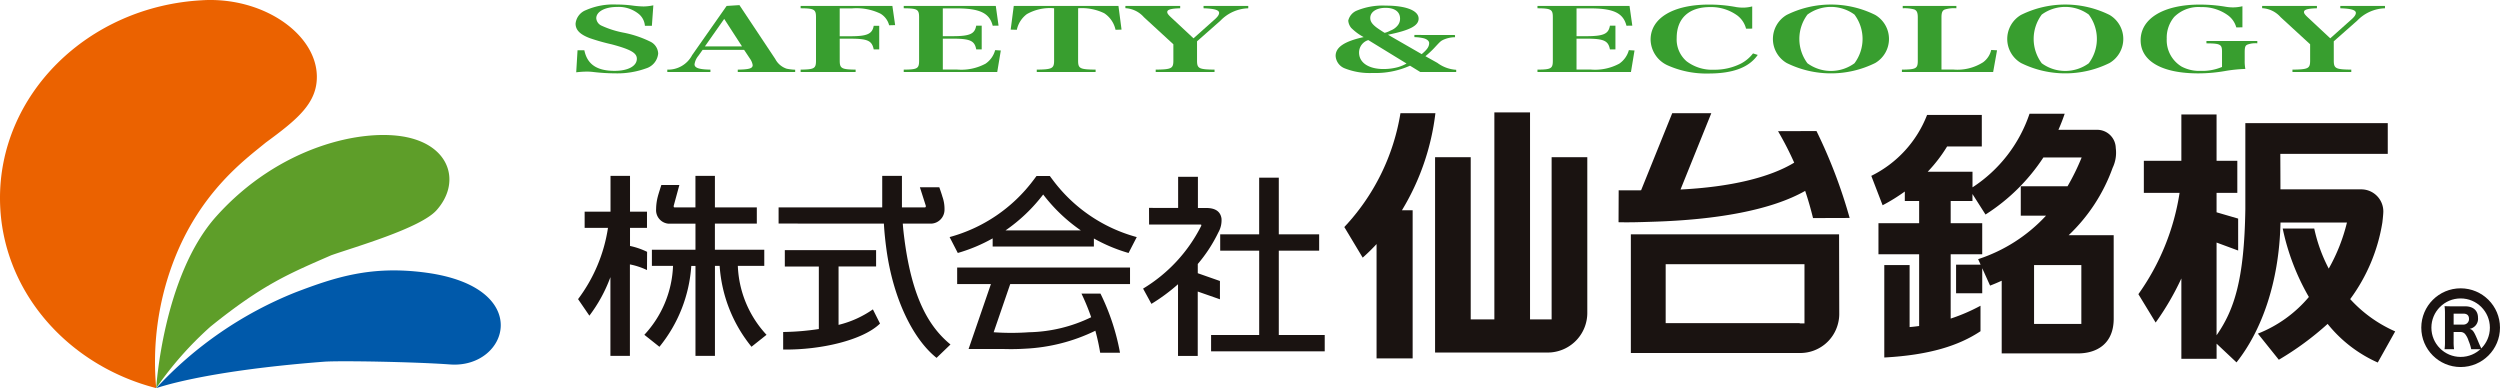 <svg id="グループ_6610" data-name="グループ 6610" xmlns="http://www.w3.org/2000/svg" width="309.185" height="48" viewBox="0 0 309.185 48">
  <g id="グループ_6607" data-name="グループ 6607">
    <path id="パス_2868" data-name="パス 2868" d="M163.239,265.264c-.194,0-.7.023-.764.031-14.094.757-25.184,11.642-24.993,24.794.163,11.093,8.3,20.342,19.317,23.173a34.982,34.982,0,0,1,2.08-15.514c3.287-8.746,9-12.814,11.459-14.845,3.894-2.855,6.377-4.874,6.328-8.222-.075-5.056-6.217-9.521-13.426-9.417" transform="translate(-137.48 -265.263)" fill="#eb6200"/>
    <path id="パス_2869" data-name="パス 2869" d="M203.967,296.211c-5.445-1.133-15.78,1.1-23.575,9.807-6.576,7.351-7.413,21.212-7.413,21.212a42.783,42.783,0,0,1,6.709-7.592c6.507-5.241,9.675-6.529,14.936-8.827,2.947-1.035,11.031-3.346,13.016-5.562,3-3.349,1.774-7.9-3.673-9.037" transform="translate(-153.658 -279.243)" fill="#5e9e29"/>
    <path id="パス_2870" data-name="パス 2870" d="M206.34,326.985c-6.772-.912-11.237.568-16.146,2.439a47.425,47.425,0,0,0-17.216,11.84c.023.032,5.484-2.087,20.751-3.264,1.911-.145,11.18.017,15.609.34,7.192.518,10.473-9.538-3-11.355" transform="translate(-153.657 -293.266)" fill="#0059aa"/>
    <path id="パス_2871" data-name="パス 2871" d="M298.722,316.359v-2h-6.107v-3.231H297.8v-2h-5.183v-3.9h-2.408v3.9h-2.572c-.146-.006-.116-.143-.116-.205l.7-2.569h-2.229s-.39,1.214-.433,1.415a6.309,6.309,0,0,0-.214,1.573,1.677,1.677,0,0,0,1.485,1.793h3.382v3.224h-5.389v2h2.614a13.219,13.219,0,0,1-3.548,8.523l1.866,1.482a17.691,17.691,0,0,0,3.94-10h.518V327.49h2.408V316.359h.582a17.691,17.691,0,0,0,3.939,10L299,324.882a13.23,13.23,0,0,1-3.548-8.523Z" transform="translate(-204.201 -283.475)" fill="#1a1311"/>
    <path id="パス_2872" data-name="パス 2872" d="M277.376,314.62a9.084,9.084,0,0,0-2.113-.726v-2.24h2.1v-2h-2.1v-4.428h-2.411v4.428h-3.2v2h2.887a19.514,19.514,0,0,1-3.7,8.816l1.4,2.045a18.365,18.365,0,0,0,2.6-4.764v9.739h2.411V316.175a8.818,8.818,0,0,1,2.113.7Z" transform="translate(-197.347 -283.475)" fill="#1a1311"/>
    <path id="パス_2873" data-name="パス 2873" d="M322.288,331.338v-7.218h4.642V322.1H315.642v2.025h4.207v7.732a32.087,32.087,0,0,1-4.412.367v2.168c4.662.07,9.879-1.161,11.978-3.212l-.881-1.755a12.605,12.605,0,0,1-4.246,1.917" transform="translate(-218.58 -291.164)" fill="#1a1311"/>
    <path id="パス_2874" data-name="パス 2874" d="M329.987,313.246c-.1-.757-.182-1.43-.227-2.114H333.3a1.722,1.722,0,0,0,1.619-1.724,4.547,4.547,0,0,0-.271-1.643c-.045-.2-.373-1.13-.373-1.13h-2.4l.73,2.284c0,.063.03.2-.116.205h-2.835v-3.9h-2.438v3.9H314.4v2s7.473,0,13.023.008c.057,1.047.169,2.125.321,3.228.841,6.1,3.3,11.075,6.193,13.373l1.721-1.656c-2.663-2.181-4.714-5.717-5.671-12.831" transform="translate(-218.108 -283.475)" fill="#1a1311"/>
    <path id="パス_2875" data-name="パス 2875" d="M366.034,305.771c-.128-.168-.254-.338-.379-.509H364c-.124.171-.248.341-.378.509a19.256,19.256,0,0,1-10.366,7.041l1.014,1.966a20.112,20.112,0,0,0,4.311-1.806v1.013H371.1v-1a20.01,20.01,0,0,0,4.288,1.795l1.014-1.966a19.219,19.219,0,0,1-10.366-7.041m-5.87,6.217a20.535,20.535,0,0,0,4.663-4.444,20.56,20.56,0,0,0,4.661,4.444Z" transform="translate(-235.815 -283.492)" fill="#1a1311"/>
    <path id="パス_2876" data-name="パス 2876" d="M354.977,328.1h4.175l-2.764,8.032h4.45c.826.022,1.662.012,2.51-.041a22.194,22.194,0,0,0,8.721-2.222,26,26,0,0,1,.595,2.723h2.452a27.777,27.777,0,0,0-2.262-7c-.05-.106-.1-.207-.154-.313H370.35l.05.1a27.751,27.751,0,0,1,1.152,2.819,18.4,18.4,0,0,1-7.7,1.858,30.676,30.676,0,0,1-4.361,0l0,0,2.048-5.956h14.817v-2.051H354.977Z" transform="translate(-236.601 -292.966)" fill="#1a1311"/>
    <path id="パス_2877" data-name="パス 2877" d="M406.731,320.589v-2.263l-2.741-.962v-1.141a18.213,18.213,0,0,0,2.545-3.909,3.017,3.017,0,0,0,.388-1.721c-.086-.588-.458-1.294-1.868-1.294h-1.048v-3.857H401.56v3.852l-3.6-.009.008,2.056h6.383l.09.051-.039.143a19.041,19.041,0,0,1-7.176,7.732l1.032,1.887a23.281,23.281,0,0,0,3.288-2.426v8.862h2.439v-7.961Z" transform="translate(-255.856 -283.574)" fill="#1a1311"/>
    <path id="パス_2878" data-name="パス 2878" d="M421.047,325.091V314.66h4.991v-2.015h-4.991v-7.011h-2.428v7.011H413.8v2.015h4.822v10.431h-5.949v2.02h14.054v-2.02Z" transform="translate(-262.893 -283.661)" fill="#1a1311"/>
    <path id="パス_2879" data-name="パス 2879" d="M454.214,290.991h-4.323a26.79,26.79,0,0,1-6.943,14.076l2.274,3.785a23.983,23.983,0,0,0,1.715-1.68V321.31H451.4V302.995h-1.327a29.914,29.914,0,0,0,4.14-12" transform="translate(-276.692 -276.988)" fill="#1a1311"/>
    <path id="パス_2880" data-name="パス 2880" d="M482.4,315.607V296.343h-4.412V316.4h-2.671V290.8h-4.411v25.6h-2.924V296.343h-4.409V320.5h13.934a4.743,4.743,0,0,0,.481-.022,4.9,4.9,0,0,0,4.412-4.86v-.015Z" transform="translate(-286.092 -276.902)" fill="#1a1311"/>
    <path id="パス_2881" data-name="パス 2881" d="M533.843,303.943a62.94,62.94,0,0,0-4.1-10.748l-4.757.016a39.617,39.617,0,0,1,2,3.893c-3.049,1.852-7.917,3.014-14.059,3.322l3.806-9.435H511.9l-3.85,9.531c-.927.008-1.825.016-2.772,0l-.017,3.949c1.352.033,2.678-.009,4.068-.054,8.2-.235,14.882-1.474,19.013-3.821.356,1.049.68,2.175.972,3.362Z" transform="translate(-305.09 -276.988)" fill="#1a1311"/>
    <path id="パス_2882" data-name="パス 2882" d="M533.81,318.516H508.059v14.673h20.966a4.813,4.813,0,0,0,4.661-3.663,4.642,4.642,0,0,0,.147-1.143c0-.128-.022-9.868-.022-9.868m-4.87,11.01v-.033H512.366v-7.285h17.166l0,7.318Z" transform="translate(-306.365 -289.532)" fill="#1a1311"/>
    <path id="パス_2883" data-name="パス 2883" d="M592.671,306.129h-5.565a21.462,21.462,0,0,0,5.432-8.324,4.336,4.336,0,0,0,.39-2.45,2.3,2.3,0,0,0-2.291-2.258h-4.8q.429-.969.774-1.984h-4.349a17.524,17.524,0,0,1-7.052,9.1v-1.931H569.67a18.309,18.309,0,0,0,2.4-3.125h4.291v-3.9h-6.774v.015a14.051,14.051,0,0,1-6.894,7.521l1.4,3.635a22.571,22.571,0,0,0,2.746-1.7V301.9h1.773v2.745H563.58v3.846h5.031v8.871c-.387.055-.784.1-1.179.133v-7.668H564.3v11.431c5.59-.3,9.235-1.476,11.9-3.251v-3.151a22.375,22.375,0,0,1-3.688,1.589v-7.954h3.9v-3.846h-3.9V301.9h2.693v-.862l1.615,2.537a23.854,23.854,0,0,0,7.154-7.053h4.735a28.224,28.224,0,0,1-1.745,3.559H581.18v3.639H584.3a19.776,19.776,0,0,1-8.394,5.375l.307.681h-3.034v3.539h3.235v-3.1l.97,2.151q.722-.276,1.437-.606v8.992h9.411c2.336,0,4.5-1.178,4.441-4.44Zm-4,10.98h-5.848v-7.286h5.848Z" transform="translate(-331.263 -277.044)" fill="#1a1311"/>
    <path id="パス_2884" data-name="パス 2884" d="M649.576,314.113a21.766,21.766,0,0,0,3.983-9.485s.118-.975.118-1.361a2.732,2.732,0,0,0-2.733-2.733h-9.99c0-1.429-.01-3-.016-4.386h13.288v-3.8H636.612v10.635c-.128,8.788-1.4,12.489-3.558,15.6v-11.47l2.669.987V304.15l-2.669-.778v-2.4h2.566V297h-2.566v-5.727H628.7V297h-4.64v3.97h4.419a29.214,29.214,0,0,1-5.094,12.527l2.135,3.509a33.4,33.4,0,0,0,3.18-5.455v9.937h4.357v-1.871l2.463,2.317c3.044-3.831,5.267-9.784,5.438-17.2v-.1h8.221a22.18,22.18,0,0,1-2.252,5.7,19.376,19.376,0,0,1-1.794-4.957h-3.9a28.521,28.521,0,0,0,3.237,8.468,15.832,15.832,0,0,1-6.306,4.533l2.59,3.229a36.765,36.765,0,0,0,6.035-4.433,16.567,16.567,0,0,0,6.2,4.777l2.155-3.85a16.5,16.5,0,0,1-5.563-3.991" transform="translate(-358.922 -277.116)" fill="#1a1311"/>
    <path id="パス_2885" data-name="パス 2885" d="M268.511,271.953h.842c.36,1.735,1.542,2.543,3.747,2.543,1.664,0,2.747-.593,2.747-1.5,0-.711-.761-1.152-3.107-1.778a26.01,26.01,0,0,1-2.707-.764c-1.221-.463-1.764-1.012-1.764-1.8a2,2,0,0,1,1.284-1.67,8.426,8.426,0,0,1,3.789-.69,15.152,15.152,0,0,1,2,.131,11.452,11.452,0,0,0,1.344.106,6.363,6.363,0,0,0,1.2-.139l-.18,2.532h-.863a2.109,2.109,0,0,0-.721-1.432,3.948,3.948,0,0,0-2.727-.9c-1.5,0-2.567.582-2.567,1.4a1.1,1.1,0,0,0,.681.928,11.7,11.7,0,0,0,2.686.851,13.206,13.206,0,0,1,3.289,1.1,1.705,1.705,0,0,1,1,1.477,2.127,2.127,0,0,1-1.5,1.843,10.409,10.409,0,0,1-3.828.613,24.137,24.137,0,0,1-2.727-.171,6.369,6.369,0,0,0-.781-.044,11.5,11.5,0,0,0-1.3.087Z" transform="translate(-197.085 -265.733)" fill="#389e2f"/>
    <path id="パス_2886" data-name="パス 2886" d="M292.94,272.716a2.087,2.087,0,0,0-.461,1.034c0,.442.54.635,1.964.658v.29h-5.332v-.29a3.345,3.345,0,0,0,3.068-1.789l4.269-6.088,1.584-.1,4.43,6.66a2.46,2.46,0,0,0,1.4,1.2,6.389,6.389,0,0,0,1.063.129v.28h-7.1v-.29c1.424-.023,1.845-.151,1.845-.562a1.892,1.892,0,0,0-.322-.776l-.74-1.11H293.48Zm3.208-4.581-2.386,3.4h4.589Z" transform="translate(-206.583 -265.797)" fill="#389e2f"/>
    <path id="パス_2887" data-name="パス 2887" d="M324.247,273.368c0,.97.219,1.1,1.965,1.121v.29h-6.8v-.29c1.7-.022,1.9-.14,1.9-1.121v-5.345c0-.979-.2-1.109-1.9-1.12v-.291h11.347l.34,2.371-.742.021a2.332,2.332,0,0,0-1.082-1.443,6.839,6.839,0,0,0-3.468-.648h-1.563v3.449h1.3c2.1,0,2.726-.28,2.906-1.295h.681v2.922h-.681c-.219-1.078-.742-1.327-2.906-1.327h-1.3Z" transform="translate(-220.394 -265.878)" fill="#389e2f"/>
    <path id="パス_2888" data-name="パス 2888" d="M342.835,274.491c1.7-.013,1.9-.13,1.9-1.121v-5.346c0-.979-.2-1.108-1.9-1.12v-.29H354.22l.341,2.435-.722.011c-.4-1.573-1.6-2.144-4.509-2.144h-1.663v3.438h1.182c2.166,0,2.767-.271,2.948-1.3h.681v2.931H351.8c-.2-1.079-.761-1.325-2.948-1.325h-1.182v3.823h1.8a6.33,6.33,0,0,0,3.49-.732,2.95,2.95,0,0,0,1.181-1.671l.7.044-.442,2.661H342.835Z" transform="translate(-231.067 -265.879)" fill="#389e2f"/>
    <path id="パス_2889" data-name="パス 2889" d="M375.476,273.368c0,.991.22,1.1,2.165,1.121v.29h-7.277v-.29c1.9-.022,2.144-.14,2.144-1.121V266.9a5.788,5.788,0,0,0-3.368.723,3.277,3.277,0,0,0-1.242,1.939l-.76-.022.38-2.93h12.948l.382,2.93-.742.022a3.278,3.278,0,0,0-1.4-2.048,6.364,6.364,0,0,0-3.226-.615Z" transform="translate(-242.143 -265.878)" fill="#389e2f"/>
    <path id="パス_2890" data-name="パス 2890" d="M402.065,273.368c0,.98.22,1.1,2.165,1.121v.29h-7.277v-.29c1.964-.022,2.185-.14,2.185-1.121v-2.014L395.49,268a3.252,3.252,0,0,0-2.285-1.108v-.281h6.776v.291c-1.142.033-1.6.162-1.6.464,0,.183.14.366.641.818l2.606,2.435,2.647-2.359c.36-.323.521-.57.521-.785,0-.355-.583-.529-1.925-.572v-.291H408.4v.291a4.967,4.967,0,0,0-3.428,1.52l-2.907,2.564Z" transform="translate(-254.023 -265.878)" fill="#389e2f"/>
    <path id="パス_2891" data-name="パス 2891" d="M455.737,270.183v.271a3.616,3.616,0,0,0-1.464.322c-.321.163-.361.205-1.1,1a11.354,11.354,0,0,1-1.1,1.024l1.484.829a4.319,4.319,0,0,0,2.326.852v.27h-4.45l-1.262-.776a10.4,10.4,0,0,1-4.613.9,8.343,8.343,0,0,1-3.488-.582,1.759,1.759,0,0,1-1.1-1.529c0-1.078,1.082-1.8,3.468-2.328a6.451,6.451,0,0,1-1.545-1.142,1.606,1.606,0,0,1-.36-.894,1.775,1.775,0,0,1,.982-1.207,8.389,8.389,0,0,1,3.669-.648c2.506,0,4.05.616,4.05,1.607,0,.883-1.083,1.443-3.79,1.993l4.17,2.4c.683-.57.923-.926.923-1.369,0-.247-.261-.484-.682-.593a5.181,5.181,0,0,0-1.143-.139v-.271Zm-10.724.625a1.607,1.607,0,0,0-1.145,1.541c0,1.251,1.184,2.038,3.029,2.038a6.875,6.875,0,0,0,1.8-.237,4.9,4.9,0,0,0,1.044-.444Zm2.043-.9a2.98,2.98,0,0,0,.7-.28,2.02,2.02,0,0,0,.862-.6,1.286,1.286,0,0,0,.321-.882c0-.84-.661-1.326-1.8-1.326-1.124,0-1.885.508-1.885,1.25,0,.421.22.755.782,1.185.261.195.943.636,1,.657Z" transform="translate(-275.788 -265.85)" fill="#389e2f"/>
    <path id="パス_2892" data-name="パス 2892" d="M486.841,274.491c1.7-.013,1.9-.13,1.9-1.121v-5.346c0-.979-.2-1.108-1.9-1.12v-.29h11.386l.342,2.435-.722.011c-.4-1.573-1.6-2.144-4.51-2.144h-1.664v3.438h1.183c2.165,0,2.765-.271,2.946-1.3h.681v2.931H495.8c-.2-1.079-.76-1.325-2.946-1.325h-1.183v3.823h1.8a6.32,6.32,0,0,0,3.488-.732,2.961,2.961,0,0,0,1.184-1.671l.7.044-.44,2.661H486.841Z" transform="translate(-296.696 -265.879)" fill="#389e2f"/>
    <path id="パス_2893" data-name="パス 2893" d="M524.35,269.28a2.964,2.964,0,0,0-1.06-1.616,5.53,5.53,0,0,0-3.39-1.056c-2.626,0-4.128,1.4-4.128,3.815a3.56,3.56,0,0,0,1.222,2.887,5.216,5.216,0,0,0,3.388,1.046,7.215,7.215,0,0,0,3.347-.766,4.631,4.631,0,0,0,1.484-1.25l.583.184c-1.064,1.54-3.049,2.3-6.075,2.3a11.7,11.7,0,0,1-5.032-.993,3.564,3.564,0,0,1-2.144-3.2c0-2.66,2.787-4.332,7.236-4.332a18.068,18.068,0,0,1,3.368.313,5.568,5.568,0,0,0,.863.065,4.6,4.6,0,0,0,1.1-.151v2.747Z" transform="translate(-308.409 -265.733)" fill="#389e2f"/>
    <path id="パス_2894" data-name="パス 2894" d="M542.046,267.578a12.316,12.316,0,0,1,10.946,0,3.447,3.447,0,0,1,0,5.948,12.335,12.335,0,0,1-10.946,0,3.447,3.447,0,0,1,0-5.948m2.567,5.981a4.931,4.931,0,0,0,5.813,0,5.026,5.026,0,0,0,0-6.024,4.929,4.929,0,0,0-5.813,0,5.028,5.028,0,0,0,0,6.024" transform="translate(-321.078 -265.733)" fill="#389e2f"/>
    <path id="パス_2895" data-name="パス 2895" d="M569.653,274.491c1.763-.023,1.964-.13,1.964-1.121v-5.346c0-.581-.119-.85-.441-.979a4.535,4.535,0,0,0-1.422-.141v-.29h6.636v.29a3.83,3.83,0,0,0-1.463.162c-.281.128-.381.409-.381.957v6.454h1.443a5.916,5.916,0,0,0,3.708-.9,2.632,2.632,0,0,0,1-1.52l.721.043-.481,2.684H569.653Z" transform="translate(-334.436 -265.879)" fill="#389e2f"/>
    <path id="パス_2896" data-name="パス 2896" d="M595.29,267.578a12.319,12.319,0,0,1,10.947,0,3.449,3.449,0,0,1,0,5.948,12.338,12.338,0,0,1-10.947,0,3.448,3.448,0,0,1,0-5.948m2.566,5.981a4.934,4.934,0,0,0,5.814,0,5.026,5.026,0,0,0,0-6.024,4.931,4.931,0,0,0-5.814,0,5.03,5.03,0,0,0,0,6.024" transform="translate(-345.343 -265.733)" fill="#389e2f"/>
    <path id="パス_2897" data-name="パス 2897" d="M638.325,270.8v.29a2.914,2.914,0,0,0-1.2.151c-.3.119-.36.323-.36,1.012v.96a5.159,5.159,0,0,0,.079,1.045,18.614,18.614,0,0,0-2.384.236,19.272,19.272,0,0,1-3.429.314c-4.511,0-7.136-1.519-7.136-4.1,0-2.694,2.847-4.408,7.316-4.408a19.362,19.362,0,0,1,3.268.28,5.562,5.562,0,0,0,.843.067,4.99,4.99,0,0,0,1.162-.143v2.609l-.76.01a2.75,2.75,0,0,0-1.063-1.52,5.384,5.384,0,0,0-3.288-.991,4.25,4.25,0,0,0-3.327,1.217,3.984,3.984,0,0,0-.923,2.683,3.817,3.817,0,0,0,1.843,3.459,4.666,4.666,0,0,0,2.346.527,6.288,6.288,0,0,0,2.647-.484v-1.918c0-.872-.221-.992-1.926-1v-.29Z" transform="translate(-359.154 -265.733)" fill="#389e2f"/>
    <path id="パス_2898" data-name="パス 2898" d="M660.369,273.368c0,.98.22,1.1,2.164,1.121v.29h-7.276v-.29c1.964-.022,2.186-.14,2.186-1.121v-2.014L653.793,268a3.253,3.253,0,0,0-2.285-1.108v-.281h6.776v.291c-1.142.033-1.6.162-1.6.464,0,.183.141.366.642.818l2.606,2.435,2.646-2.359c.361-.323.521-.57.521-.785,0-.355-.582-.529-1.924-.572v-.291H666.7v.291a4.963,4.963,0,0,0-3.427,1.52l-2.907,2.564Z" transform="translate(-371.74 -265.878)" fill="#389e2f"/>
  </g>
  <g id="グループ_6609" data-name="グループ 6609" transform="translate(300.075 36.283)">
    <circle id="楕円形_114" data-name="楕円形 114" cx="4.242" cy="4.242" r="4.242" fill="none" stroke="#1a1311" stroke-miterlimit="10" stroke-width="1.25"/>
    <g id="グループ_6608" data-name="グループ 6608" transform="translate(2.253 1.579)">
      <path id="パス_2899" data-name="パス 2899" d="M696.255,340.156a5.2,5.2,0,0,0-.326-1.038,2.433,2.433,0,0,0-.444-.855.74.74,0,0,0-.581-.235h-.823v1.208a5.977,5.977,0,0,0,.052.92h-1.175a5.785,5.785,0,0,0,.052-.913V335.73a6.385,6.385,0,0,0-.052-.9c.274.013.5.02.9.02h1.625c1.025,0,1.612.522,1.612,1.417a1.256,1.256,0,0,1-1.038,1.37c.417.131.536.3,1.077,1.6.137.333.209.483.418.92Zm-1.005-3.048a.677.677,0,0,0,.731-.712c0-.424-.241-.64-.711-.64h-1.188v1.352Z" transform="translate(-692.959 -334.829)" fill="#1a1311"/>
    </g>
  </g>
</svg>
